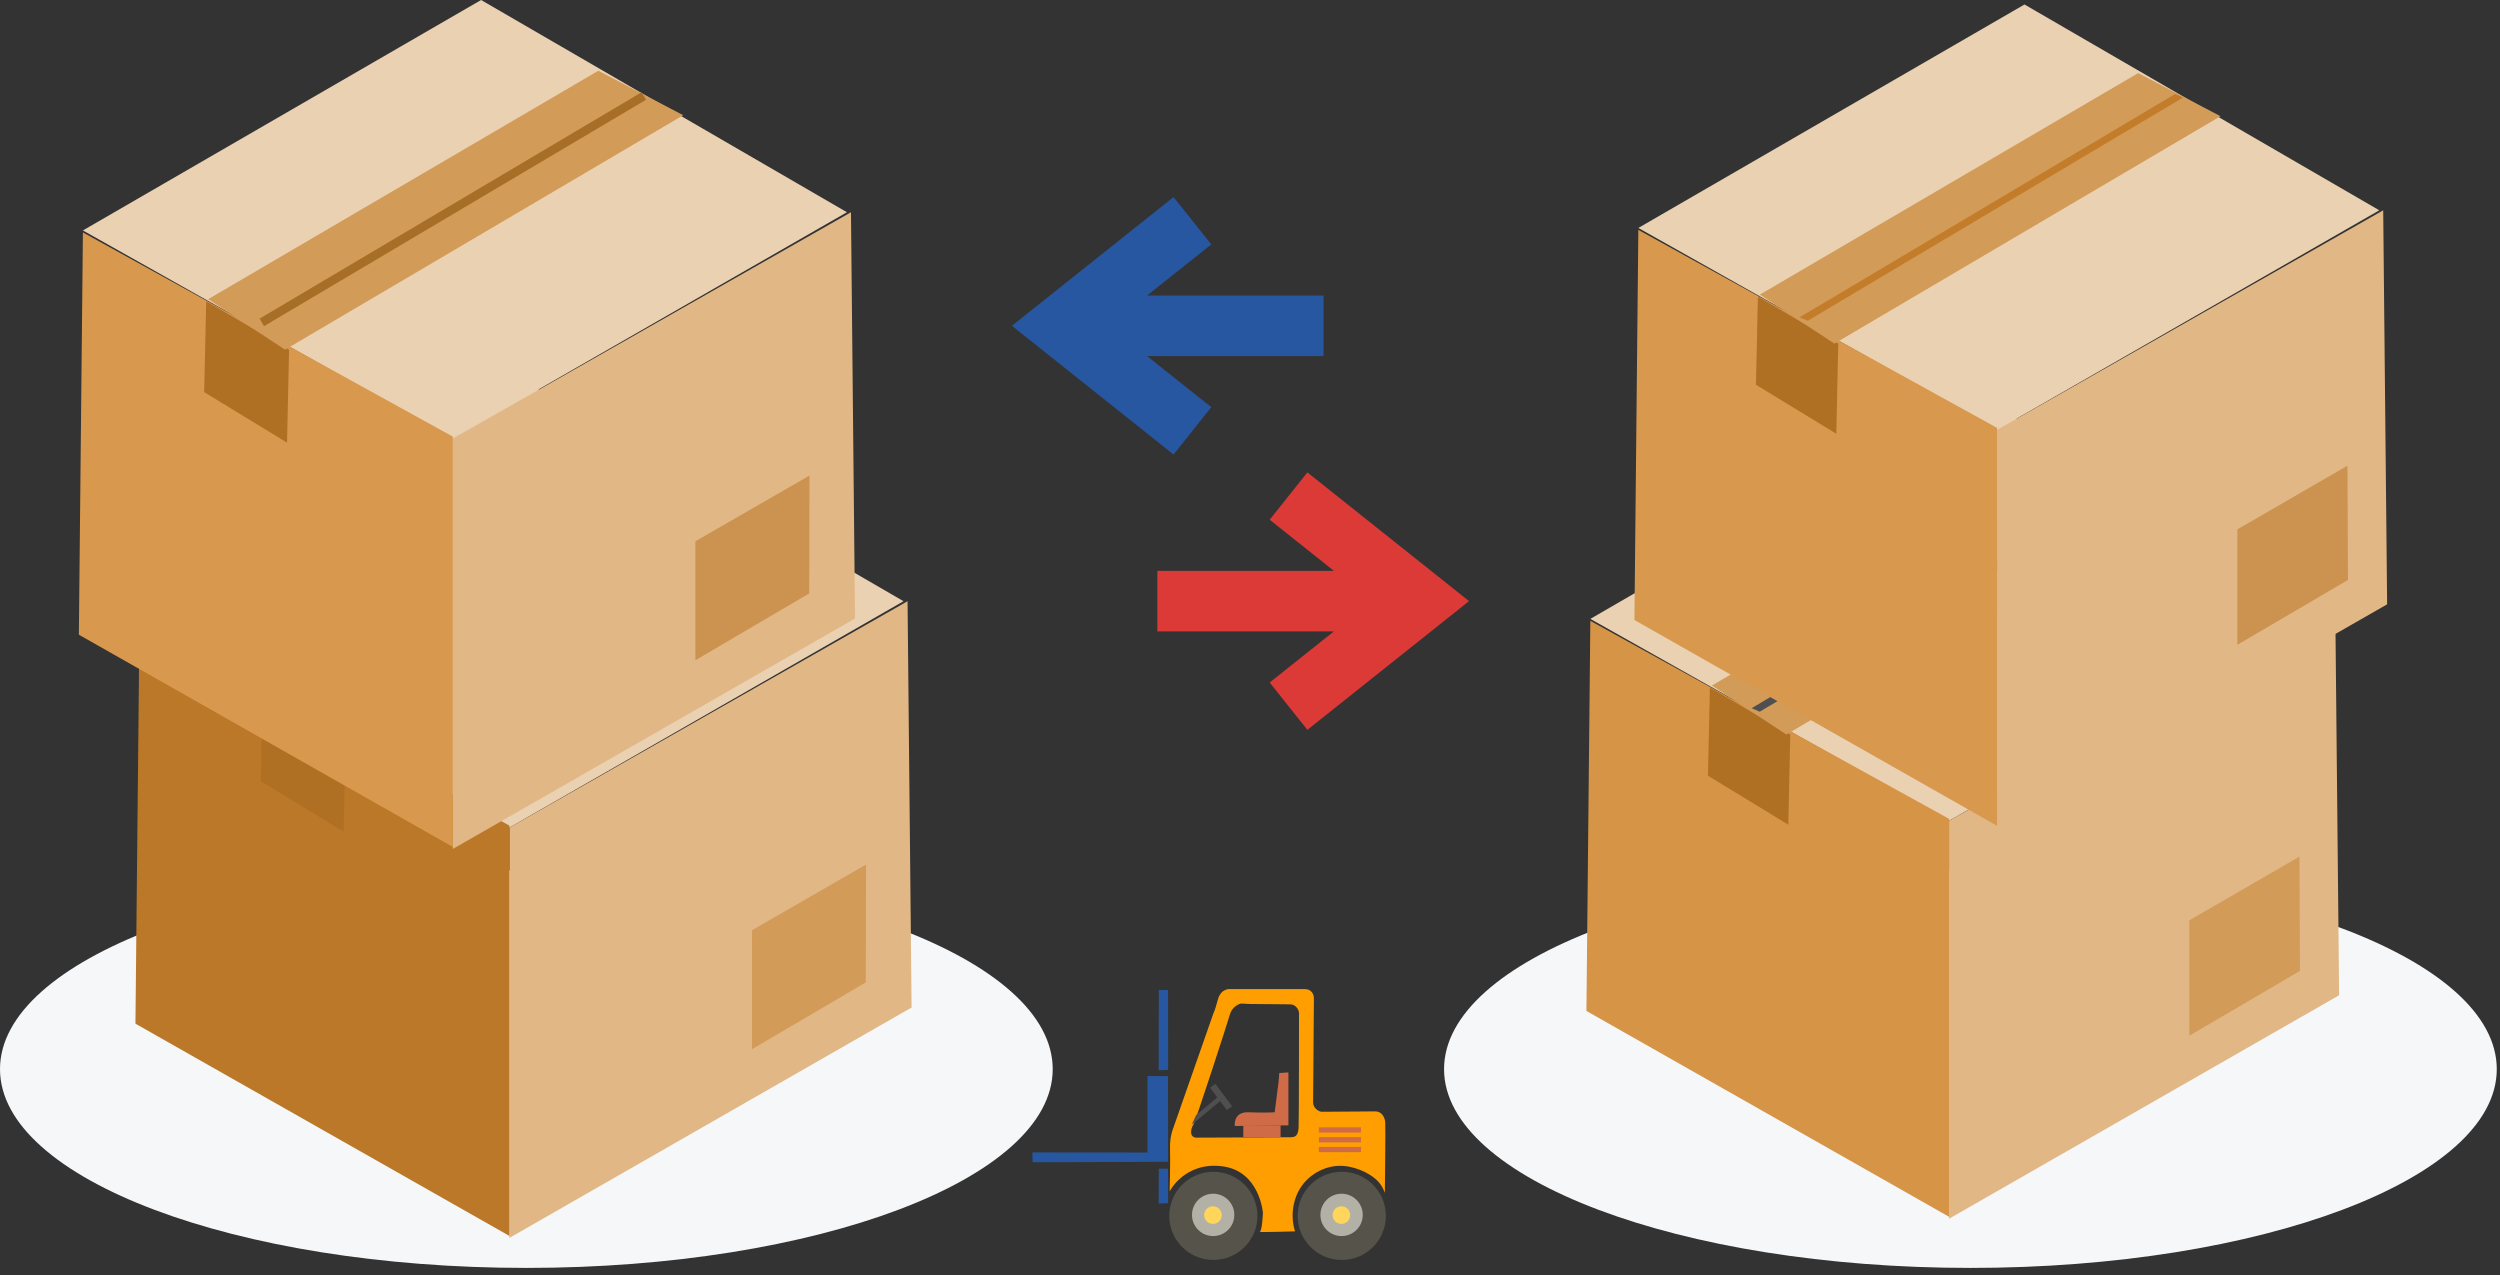 <?xml version="1.0" encoding="UTF-8" standalone="no"?><!DOCTYPE svg PUBLIC "-//W3C//DTD SVG 1.1//EN" "http://www.w3.org/Graphics/SVG/1.1/DTD/svg11.dtd"><svg width="100%" height="100%" viewBox="0 0 298 152" version="1.1" xmlns="http://www.w3.org/2000/svg" xmlns:xlink="http://www.w3.org/1999/xlink" xml:space="preserve" xmlns:serif="http://www.serif.com/" style="fill-rule:evenodd;clip-rule:evenodd;stroke-linejoin:round;stroke-miterlimit:2;"><rect x="0" y="0" width="298" height="152" fill="#333333" stroke="none"/><g id="integracja-z-systemami-magazynowymi" serif:id="integracja z systemami magazynowymi"><g id="_-body-class--layout-mainpage----div-class--background----div-cl" serif:id="&lt;body class=&quot;layout-mainpage&quot;&gt; &lt;div class=&quot;background&quot;&gt; &lt;div cl"></g><path id="Shape-496" serif:id="Shape 496" d="M155.839,56.31l-4.494,5.641l7.66,6.097l-21.049,-0l-0,7.211l21.047,0l-7.658,6.097l4.494,5.642l19.27,-15.345l-19.27,-15.343Z" style="fill:#dc3a37;fill-rule:nonzero;"/><path id="Shape-497" serif:id="Shape 497" d="M139.889,23.491l4.493,5.642l-7.66,6.096l21.049,0l0,7.212l-21.046,-0l7.657,6.096l-4.493,5.642l-19.271,-15.345l19.271,-15.343Z" style="fill:#2857a1;fill-rule:nonzero;"/><g id="widlak"><path id="Shape-1282" serif:id="Shape 1282" d="M144.655,120.746l-4.906,14.021c-0,-0 -0.327,0.888 -0.281,2.243c0.047,1.355 -0.046,5.001 -0.046,5.001c-0,-0 1.775,-3.552 6.261,-2.991c4.486,0.56 4.859,5.561 4.859,5.561c0,0 -0.093,2.15 -0.373,2.244c-0.281,0.093 4.205,-0.047 4.205,-0.047c-0,-0 -0.748,-1.916 0.14,-4.206c0.888,-2.291 3.084,-3.506 4.953,-3.599c1.869,-0.093 3.691,0.841 4.532,1.589c0.841,0.748 1.075,1.636 1.075,1.636c0,-0 0.094,-7.758 0.047,-8.413c-0.047,-0.654 -0.467,-1.308 -1.168,-1.308c-0.701,-0 -6.121,0.046 -6.402,0.046c-0.28,0 -1.028,-0.374 -1.028,-1.121c0,-0.748 0.094,-11.871 0.094,-12.385c-0,-0.514 -0.281,-1.122 -1.122,-1.122l-8.831,-0c0,-0 -1.121,-0.14 -1.495,1.262c-0.374,1.402 -0.514,1.589 -0.514,1.589Zm4.112,-1.075c-0,-0 -0.514,-0.047 -0.795,-0.047c-0.28,0 -1.121,0.421 -1.355,1.262c-0.233,0.841 -4.158,12.946 -4.392,13.226c-0.233,0.281 -0.561,1.496 0.421,1.496c0.981,-0 10.606,-0.047 11.167,-0.047c0.561,0 0.935,-0.14 0.981,-1.215c0.047,-1.075 0.047,-13.039 0.047,-13.553c0,-0.515 -0.467,-1.075 -1.028,-1.075c-0.561,-0 -5.046,-0.047 -5.046,-0.047Z" style="fill:#ff9e00;"/><path id="Shape-1283" serif:id="Shape 1283" d="M138.132,118.009l1.102,-0l0.01,9.523l-1.132,0.047l0.02,-9.57Z" style="fill:#2857a1;"/><path id="Shape-1283-copy" serif:id="Shape 1283 copy" d="M138.132,139.304l1.102,-0l0.01,4.113l-1.132,0.046l0.02,-4.159Z" style="fill:#2857a1;"/><path id="Shape-1284" serif:id="Shape 1284" d="M136.781,128.261l2.443,0.019l0.018,10.204l-16.161,0.057l-0.018,-1.174l13.72,0.013l-0.002,-9.119Z" style="fill:#2857a1;"/><path id="Shape-1285" serif:id="Shape 1285" d="M144.632,139.674c2.903,-0 5.256,2.354 5.256,5.257c0,2.903 -2.353,5.256 -5.256,5.256c-2.904,0 -5.257,-2.353 -5.257,-5.256c-0,-2.903 2.353,-5.257 5.257,-5.257Z" style="fill:#56534a;"/><path id="Shape-1286" serif:id="Shape 1286" d="M144.609,142.291c1.394,0 2.523,1.13 2.523,2.524c0,1.394 -1.129,2.524 -2.523,2.524c-1.394,-0 -2.524,-1.13 -2.524,-2.524c-0,-1.394 1.13,-2.524 2.524,-2.524Z" style="fill:#b3b0a6;"/><path id="Shape-1287" serif:id="Shape 1287" d="M144.585,143.787c0.581,-0 1.052,0.471 1.052,1.051c-0,0.581 -0.471,1.052 -1.052,1.052c-0.581,-0 -1.052,-0.471 -1.052,-1.052c0,-0.58 0.471,-1.051 1.052,-1.051Z" style="fill:#ffd55b;"/><path id="Shape-1285-copy" serif:id="Shape 1285 copy" d="M159.939,139.674c2.903,-0 5.257,2.354 5.257,5.257c-0,2.903 -2.354,5.256 -5.257,5.256c-2.903,0 -5.257,-2.353 -5.257,-5.256c0,-2.903 2.354,-5.257 5.257,-5.257Z" style="fill:#56534a;"/><path id="Shape-1286-copy" serif:id="Shape 1286 copy" d="M159.916,142.291c1.394,0 2.524,1.13 2.524,2.524c-0,1.394 -1.13,2.524 -2.524,2.524c-1.394,-0 -2.524,-1.13 -2.524,-2.524c0,-1.394 1.13,-2.524 2.524,-2.524Z" style="fill:#b3b0a6;"/><path id="Shape-1287-copy" serif:id="Shape 1287 copy" d="M159.892,143.787c0.581,-0 1.052,0.471 1.052,1.051c0,0.581 -0.471,1.052 -1.052,1.052c-0.58,-0 -1.051,-0.471 -1.051,-1.052c-0,-0.58 0.471,-1.051 1.051,-1.051Z" style="fill:#ffd55b;"/><rect id="Shape-1288" serif:id="Shape 1288" x="157.21" y="134.376" width="5.017" height="0.623" style="fill:#cf6b46;"/><rect id="Shape-1288-copy" serif:id="Shape 1288 copy" x="157.21" y="135.545" width="5.017" height="0.623" style="fill:#cf6b46;"/><rect id="Shape-1288-copy-2" serif:id="Shape 1288 copy 2" x="157.21" y="136.713" width="5.017" height="0.623" style="fill:#cf6b46;"/><rect id="Shape-1289" serif:id="Shape 1289" x="148.202" y="134.142" width="4.442" height="1.403" style="fill:#cf6b46;"/><path id="Shape-1290" serif:id="Shape 1290" d="M153.579,134.142l-6.39,0.078c0,-0 -0.234,-1.715 1.636,-1.637c1.871,0.078 3.117,0 3.117,0l0.468,-3.662l0.078,-1.013l1.091,-0.078l-0,6.312Z" style="fill:#cf6b46;"/><path id="Shape-1291" serif:id="Shape 1291" d="M142.575,132.912l2.659,-2.206l0.349,0.419l-3.53,2.946l0.522,-1.159Z" style="fill:#4f4f4f;"/><path id="Shape-1292" serif:id="Shape 1292" d="M144.239,129.643l0.624,-0.466l2.004,2.686l-0.625,0.466l-2.003,-2.686Z" style="fill:#4f4f4f;"/></g><path id="Shape-1305" serif:id="Shape 1305" d="M62.742,103.75c34.651,-0 62.741,10.607 62.741,23.692c0,13.086 -28.09,23.693 -62.741,23.693c-34.652,0 -62.742,-10.607 -62.742,-23.693c0,-13.085 28.09,-23.692 62.742,-23.692Z" style="fill:#f5f7f9;"/><g id="Group-46" serif:id="Group 46"><path id="Shape-1293" serif:id="Shape 1293" d="M64.09,46.365l-47.463,27.467l44.09,24.817l46.981,-26.985l-43.608,-25.299Z" style="fill:#ead1b2;"/><path id="Shape-1294" serif:id="Shape 1294" d="M60.717,98.649l-0,48.911l47.945,-27.467l-0.482,-48.429l-47.463,26.985Z" style="fill:#e1b785;"/><path id="Shape-1294-copy-2" serif:id="Shape 1294 copy 2" d="M89.64,110.88l-0,14.184l13.563,-7.965l0.031,-14.045l-13.594,7.826Z" style="fill:#d39b58;"/><path id="Shape-1295" serif:id="Shape 1295" d="M16.627,74.073l-0.482,47.948l44.572,25.299l-0,-48.911l-44.09,-24.336Z" style="fill:#ba7828;"/><path id="Shape-1296" serif:id="Shape 1296" d="M31.323,82.265l9.879,5.783l-0.241,11.083l-9.878,-6.023l0.24,-10.843Z" style="fill:#b07023;"/></g><g id="Group-46-copy-3" serif:id="Group 46 copy 3"><path id="Shape-1293-copy-3" serif:id="Shape 1293 copy 3" d="M57.346,-0l-47.463,27.468l44.09,24.817l46.981,-26.986l-43.608,-25.299Z" style="fill:#ead1b2;"/><path id="Shape-1294-copy-6" serif:id="Shape 1294 copy 6" d="M53.973,52.285l-0,48.911l47.945,-27.467l-0.482,-48.43l-47.463,26.986Z" style="fill:#e1b785;"/><path id="Shape-1294-copy-7" serif:id="Shape 1294 copy 7" d="M82.896,64.515l-0,14.184l13.563,-7.965l0.031,-14.044l-13.594,7.825Z" style="fill:#cb934f;"/><path id="Shape-1295-copy-3" serif:id="Shape 1295 copy 3" d="M9.883,27.709l-0.482,47.947l44.572,25.299l-0,-48.911l-44.09,-24.335Z" style="fill:#d8994e;"/><path id="Shape-1296-copy-3" serif:id="Shape 1296 copy 3" d="M24.58,35.901l9.878,5.782l-0.241,11.083l-9.878,-6.023l0.241,-10.842Z" style="fill:#b07023;"/><path id="Shape-1297-copy-3" serif:id="Shape 1297 copy 3" d="M24.82,35.659l9.156,6.024l47.463,-27.949l-10.119,-5.301l-46.5,27.226Z" style="fill:#d39b58;"/><path id="Shape-1298-copy-3" serif:id="Shape 1298 copy 3" d="M31.47,38.878l-0.53,-0.895l45.536,-26.986l0.53,0.895l-45.536,26.986Z" style="fill:#a76e27;"/></g><path id="Shape-1305-copy" serif:id="Shape 1305 copy" d="M234.874,103.75c34.651,-0 62.741,10.607 62.741,23.692c0,13.086 -28.09,23.693 -62.741,23.693c-34.652,0 -62.742,-10.607 -62.742,-23.693c-0,-13.085 28.09,-23.692 62.742,-23.692Z" style="fill:#f5f7f9;"/><g id="Group-46-copy" serif:id="Group 46 copy"><path id="Shape-1293-copy" serif:id="Shape 1293 copy" d="M235.597,47.133l-46.029,26.638l42.758,24.067l45.562,-26.17l-42.291,-24.535Z" style="fill:#ead1b2;"/><path id="Shape-1294-copy" serif:id="Shape 1294 copy" d="M232.326,97.838l0,47.434l46.497,-26.638l-0.467,-46.966l-46.03,26.17Z" style="fill:#e1b785;"/><path id="Shape-1294-copy-3" serif:id="Shape 1294 copy 3" d="M260.972,109.699l0,13.756l13.184,-7.725l-0.062,-13.62l-13.122,7.589Z" style="fill:#d39b58;"/><path id="Shape-1295-copy" serif:id="Shape 1295 copy" d="M189.568,74.004l-0.467,46.5l43.225,24.535l0,-47.435l-42.758,-23.6Z" style="fill:#d59446;"/><path id="Shape-1296-copy" serif:id="Shape 1296 copy" d="M203.821,81.949l9.579,5.608l-0.233,10.748l-9.58,-5.841l0.234,-10.515Z" style="fill:#b07023;"/><path id="Shape-1297-copy" serif:id="Shape 1297 copy" d="M204.054,81.715l8.879,5.842l46.03,-27.106l-9.814,-5.14l-45.095,26.404Z" style="fill:#d39b58;"/><path id="Shape-1298-copy" serif:id="Shape 1298 copy" d="M209.757,84.836l-0.962,-0.42l44.757,-26.618l0.962,0.42l-44.757,26.618Z" style="fill:#4f4f4f;"/></g><g id="Group-46-copy-2" serif:id="Group 46 copy 2"><path id="Shape-1293-copy-2" serif:id="Shape 1293 copy 2" d="M241.32,0.534l-46.029,26.637l42.758,24.068l45.562,-26.171l-42.291,-24.534Z" style="fill:#ead1b2;"/><path id="Shape-1294-copy-4" serif:id="Shape 1294 copy 4" d="M238.049,51.239l-0,47.434l46.497,-26.638l-0.468,-46.967l-46.029,26.171Z" style="fill:#e1b785;"/><path id="Shape-1294-copy-5" serif:id="Shape 1294 copy 5" d="M266.695,63.1l-0,13.756l13.183,-7.725l-0.061,-13.62l-13.122,7.589Z" style="fill:#cb934f;"/><path id="Shape-1295-copy-2" serif:id="Shape 1295 copy 2" d="M195.291,27.405l-0.468,46.5l43.226,24.534l-0,-47.434l-42.758,-23.6Z" style="fill:#d8994e;"/><path id="Shape-1296-copy-2" serif:id="Shape 1296 copy 2" d="M209.543,35.35l9.58,5.608l-0.234,10.748l-9.579,-5.842l0.233,-10.514Z" style="fill:#b07023;"/><path id="Shape-1297-copy-2" serif:id="Shape 1297 copy 2" d="M209.777,35.116l8.879,5.842l46.029,-27.106l-9.813,-5.14l-45.095,26.404Z" style="fill:#d39b58;"/><path id="Shape-1298-copy-2" serif:id="Shape 1298 copy 2" d="M215.48,38.236l-0.962,-0.419l44.757,-26.618l0.962,0.42l-44.757,26.617Z" style="fill:#c37d2a;"/></g></g></svg>